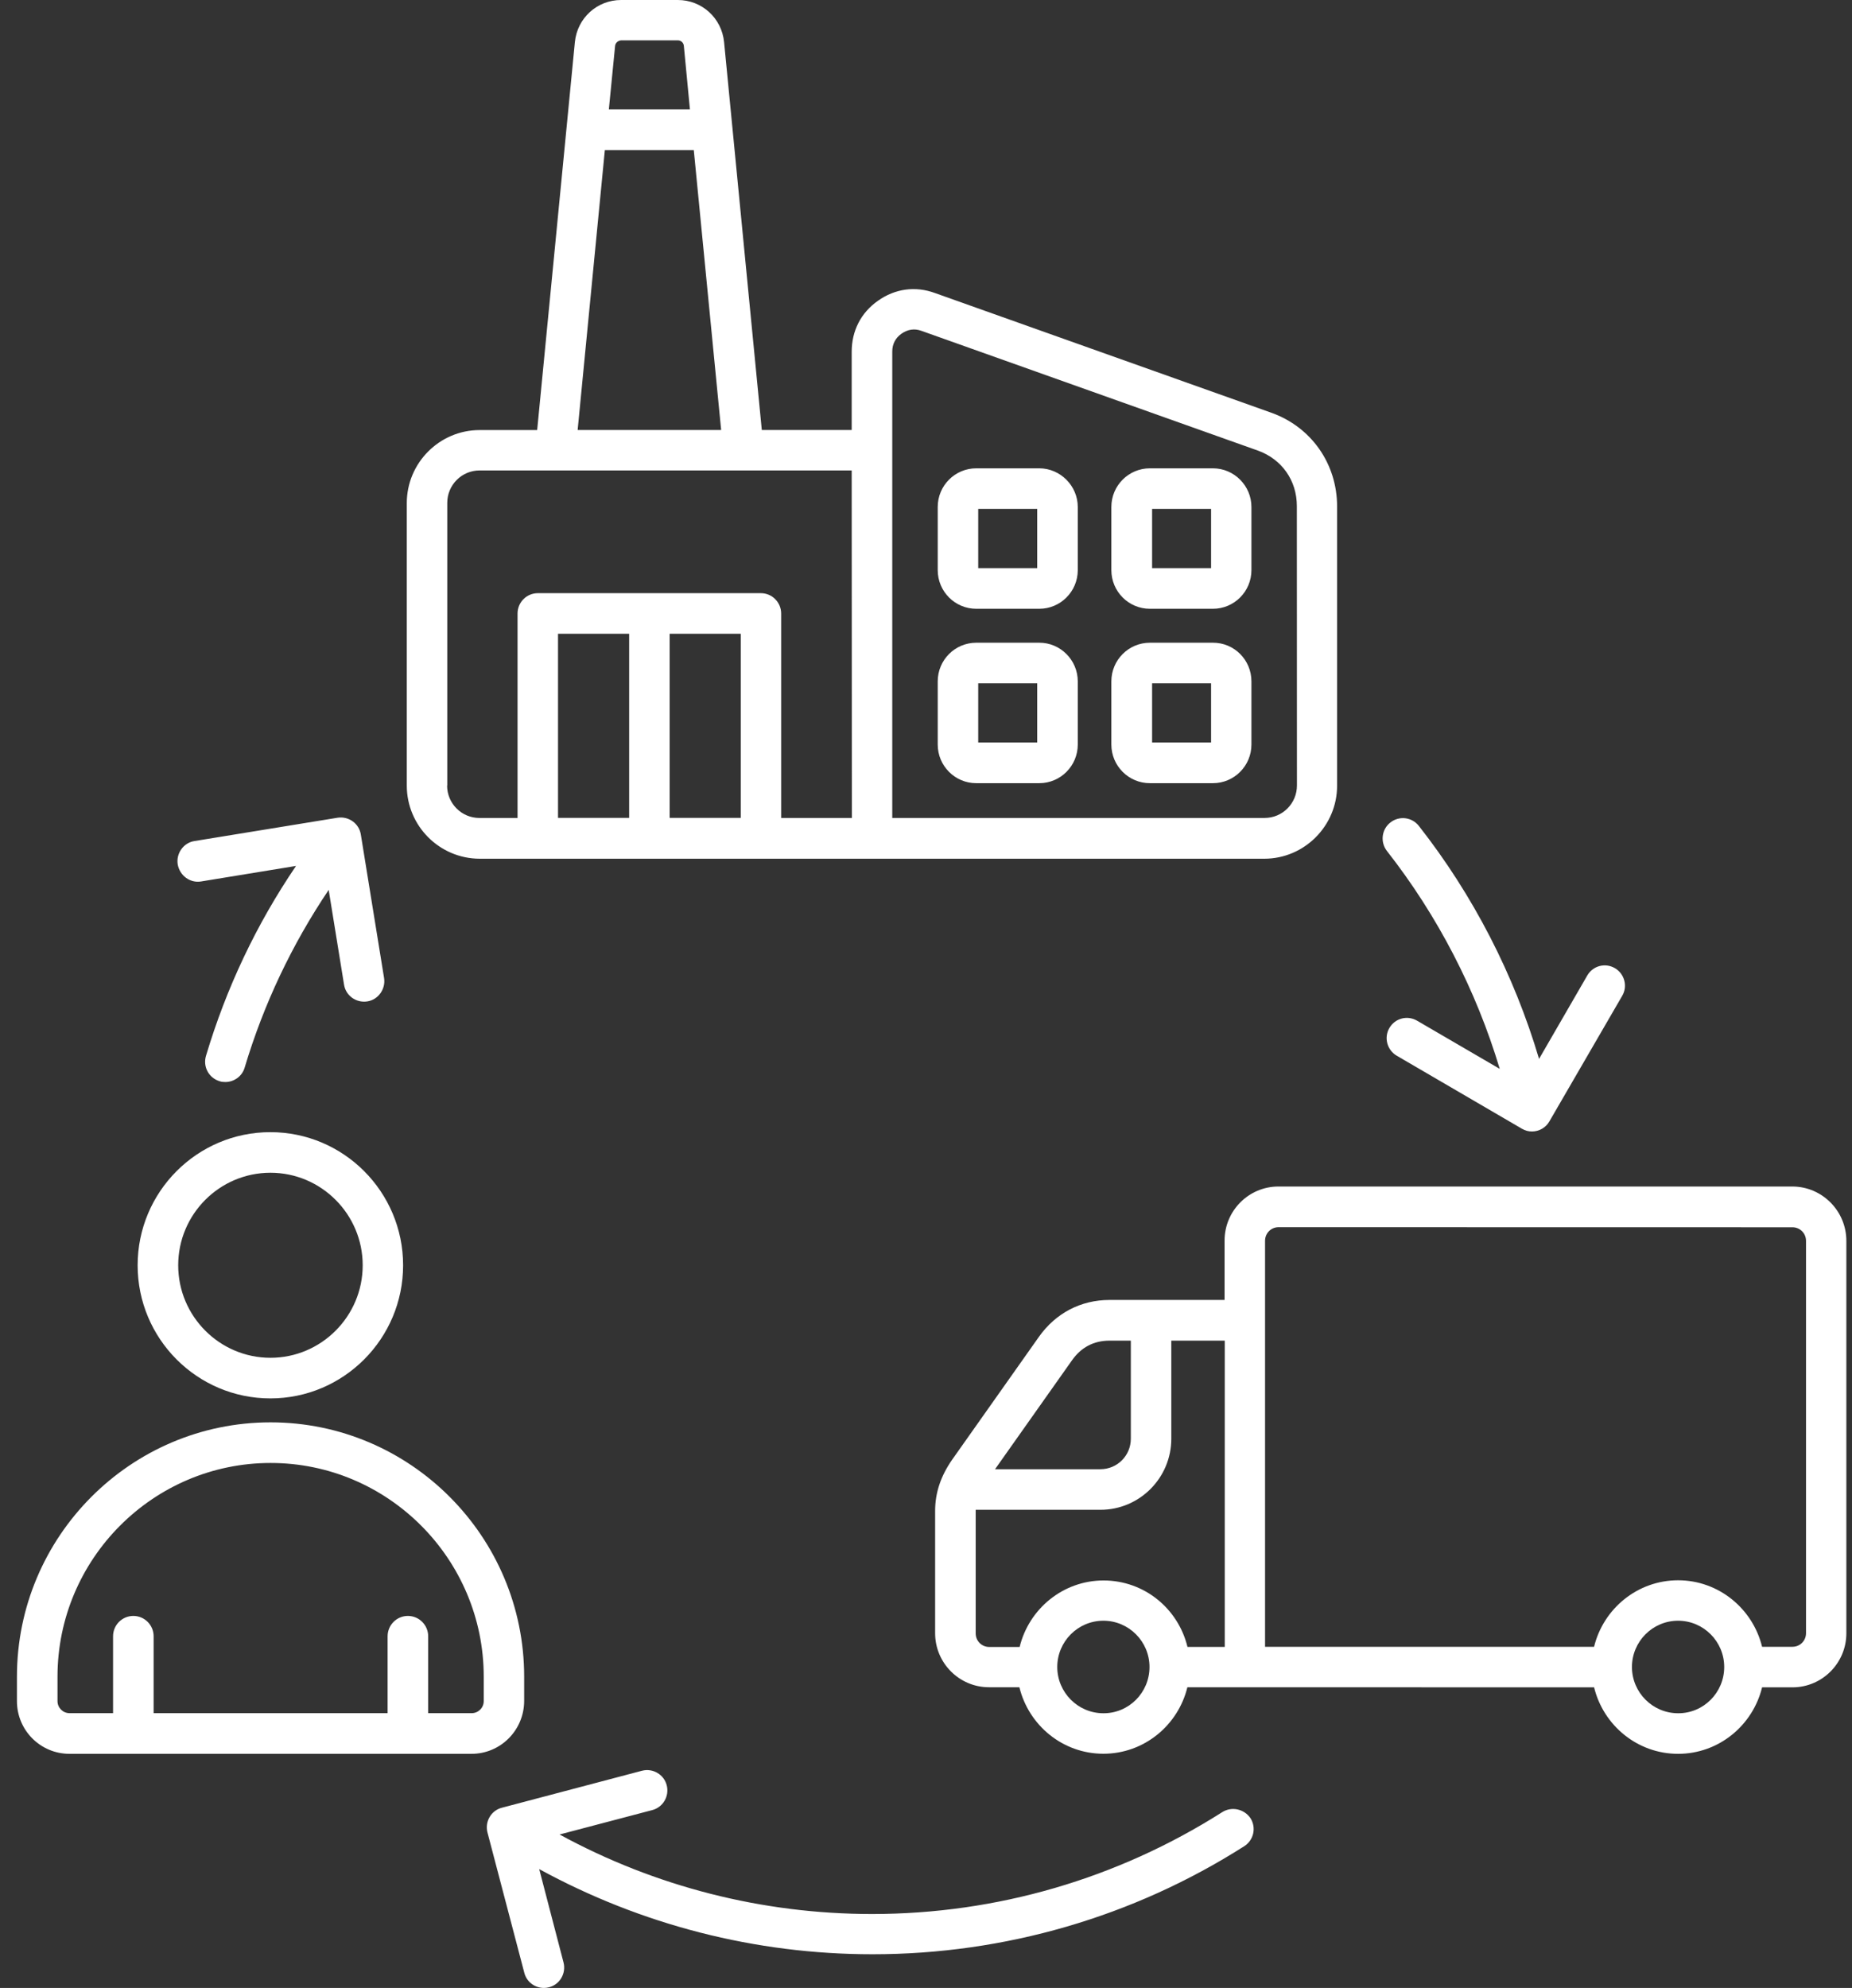 <svg width="82" height="88" viewBox="0 0 82 88" fill="none" xmlns="http://www.w3.org/2000/svg">
<rect x="0" y="0" width="82" height="88" fill="#333333" stroke="none"/>
<path d="M61.409 37.671C61.104 37.278 61.171 36.714 61.562 36.408C61.953 36.101 62.516 36.169 62.822 36.561C65.225 39.621 67.04 43.152 68.144 46.874L70.279 43.182C70.529 42.752 71.069 42.606 71.501 42.857C71.93 43.107 72.075 43.66 71.825 44.083L68.602 49.639C68.438 49.927 68.136 50.087 67.83 50.087C67.678 50.087 67.525 50.05 67.383 49.964L61.842 46.732C61.413 46.481 61.268 45.928 61.517 45.506C61.767 45.077 62.307 44.931 62.74 45.181L66.403 47.315C65.359 43.832 63.653 40.533 61.409 37.671ZM8.9 39.02L13.107 38.332C11.352 40.914 10.018 43.735 9.12 46.74C8.978 47.218 9.243 47.715 9.72 47.861C9.806 47.891 9.891 47.898 9.977 47.898C10.357 47.898 10.722 47.648 10.834 47.255C11.673 44.453 12.925 41.811 14.553 39.393L15.232 43.582C15.306 44.072 15.765 44.404 16.26 44.33C16.748 44.255 17.08 43.784 17.006 43.298L15.977 36.946C15.902 36.456 15.444 36.124 14.948 36.198L8.613 37.23C8.125 37.304 7.793 37.775 7.868 38.261C7.957 38.762 8.412 39.098 8.9 39.02ZM54.113 80.22C49.477 83.165 44.125 84.727 38.61 84.727C33.754 84.727 29.003 83.512 24.776 81.207L28.879 80.127C29.356 80.003 29.643 79.514 29.52 79.028C29.397 78.55 28.909 78.262 28.425 78.385L22.223 80.022C21.996 80.078 21.795 80.231 21.679 80.433C21.556 80.642 21.526 80.882 21.582 81.113L23.215 87.331C23.319 87.735 23.68 88 24.083 88C24.157 88 24.236 87.989 24.31 87.97C24.787 87.847 25.074 87.357 24.951 86.872L23.874 82.739C28.387 85.205 33.444 86.509 38.632 86.509C44.48 86.509 50.178 84.854 55.09 81.726C55.511 81.457 55.634 80.904 55.365 80.482C55.086 80.078 54.534 79.951 54.113 80.22ZM6.094 56.01C6.094 52.759 8.729 50.117 11.971 50.117C15.213 50.117 17.848 52.759 17.848 56.01C17.848 59.261 15.213 61.903 11.971 61.903C8.729 61.903 6.094 59.261 6.094 56.01ZM7.89 56.01C7.89 58.267 9.724 60.105 11.975 60.105C14.226 60.105 16.059 58.267 16.059 56.01C16.059 53.753 14.226 51.914 11.975 51.914C9.72 51.914 7.89 53.753 7.89 56.01ZM20.874 77.637H3.079C1.79 77.637 0.75 76.595 0.75 75.302V74.222C0.75 68.015 5.788 62.963 11.979 62.963C18.169 62.963 23.208 68.015 23.208 74.222V75.302C23.201 76.595 22.161 77.637 20.875 77.637H20.874ZM21.418 74.222C21.418 69.009 17.181 64.761 11.982 64.761C6.783 64.761 2.546 69.009 2.546 74.222V75.302C2.546 75.597 2.784 75.836 3.079 75.836H5.006V72.432C5.006 71.935 5.408 71.532 5.904 71.532C6.399 71.532 6.802 71.935 6.802 72.432V75.836H17.162V72.432C17.162 71.935 17.564 71.532 18.06 71.532C18.556 71.532 18.958 71.935 18.958 72.432V75.836H20.885C21.179 75.836 21.418 75.597 21.418 75.302L21.418 74.222ZM81.75 54.929V72.301C81.75 73.62 80.68 74.693 79.365 74.693H78.019C77.609 76.378 76.1 77.637 74.3 77.637C72.496 77.637 70.99 76.374 70.581 74.693L55.122 74.689H52.573C52.163 76.374 50.654 77.633 48.854 77.633C47.05 77.633 45.545 76.371 45.135 74.689H43.789C42.474 74.689 41.404 73.617 41.404 72.297V66.883C41.404 66.08 41.654 65.343 42.15 64.626L45.996 59.182C46.741 58.128 47.855 57.545 49.126 57.545H54.22V54.914C54.22 53.595 55.29 52.523 56.605 52.523H79.361C80.68 52.527 81.75 53.607 81.75 54.929ZM44.057 65.037H48.723C49.469 65.037 50.069 64.435 50.069 63.688V59.346H49.126C48.429 59.346 47.866 59.641 47.456 60.228L44.057 65.037ZM50.896 73.792C50.896 72.663 49.979 71.744 48.854 71.744C47.728 71.744 46.812 72.663 46.812 73.792C46.812 74.92 47.728 75.84 48.854 75.84C49.979 75.847 50.896 74.928 50.896 73.792ZM52.577 72.903H54.228V59.346H51.861V63.688C51.861 65.418 50.46 66.834 48.723 66.834H43.2V66.89V72.305C43.2 72.641 43.468 72.906 43.8 72.906H45.146C45.556 71.221 47.065 69.962 48.865 69.962C50.669 69.966 52.167 71.21 52.577 72.903ZM76.342 73.792C76.342 72.663 75.425 71.744 74.3 71.744C73.174 71.744 72.257 72.663 72.257 73.792C72.257 74.92 73.174 75.84 74.3 75.84C75.425 75.847 76.342 74.928 76.342 73.792ZM79.964 54.929C79.964 54.593 79.696 54.327 79.364 54.327L56.612 54.323C56.277 54.323 56.012 54.592 56.012 54.925V72.898H70.58C70.99 71.213 72.5 69.954 74.3 69.954C76.103 69.954 77.609 71.217 78.019 72.898H79.364C79.7 72.898 79.964 72.629 79.964 72.297L79.964 54.929ZM18.011 34.773V22.27C18.011 20.492 19.46 19.038 21.234 19.038H23.784L25.453 1.868C25.557 0.803 26.433 0 27.503 0H30.011C31.08 0 31.956 0.803 32.06 1.865L33.73 19.035H37.71V15.571C37.71 14.644 38.12 13.841 38.873 13.314C39.626 12.779 40.524 12.652 41.392 12.97L56.284 18.268C58.058 18.9 59.202 20.526 59.202 22.42V34.781C59.202 36.56 57.752 38.013 55.978 38.013H21.234C19.449 38.006 18.011 36.552 18.011 34.773ZM39.506 36.208H55.993C56.783 36.208 57.424 35.565 57.424 34.773L57.42 22.404C57.42 21.265 56.753 20.327 55.695 19.946L40.803 14.647C40.49 14.531 40.192 14.58 39.916 14.77C39.648 14.961 39.506 15.23 39.506 15.562L39.506 36.208ZM32.798 28.055H29.649V36.204H32.798V28.055ZM27.857 28.055H24.707V36.204H27.857V28.055ZM27.234 2.036L26.958 4.839H30.547L30.279 2.036C30.268 1.894 30.156 1.786 30.011 1.786H27.503C27.361 1.797 27.245 1.902 27.234 2.036ZM25.576 19.035H31.93L30.719 6.648H26.78L25.576 19.035ZM19.796 34.774C19.796 35.566 20.437 36.209 21.227 36.209H22.915V27.159C22.915 26.662 23.317 26.258 23.813 26.258H33.689C34.185 26.258 34.587 26.662 34.587 27.159V36.209H37.718L37.71 20.825H21.234C20.444 20.825 19.803 21.468 19.803 22.26V34.774H19.796ZM47.72 22.442V25.237C47.72 26.183 46.956 26.949 46.014 26.949H43.226C42.283 26.949 41.519 26.183 41.519 25.237V22.442C41.519 21.497 42.283 20.731 43.226 20.731H46.014C46.945 20.731 47.72 21.504 47.72 22.442ZM45.924 22.528H43.312V25.148H45.924V22.528ZM55.409 30.162V32.958C55.409 33.903 54.645 34.669 53.702 34.669H50.914C49.971 34.669 49.207 33.903 49.207 32.958V30.162C49.207 29.217 49.971 28.451 50.914 28.451H53.702C54.645 28.447 55.409 29.213 55.409 30.162ZM53.623 30.248H51.011V32.868H53.623V30.248ZM55.409 22.442V25.237C55.409 26.183 54.645 26.949 53.702 26.949H50.914C49.971 26.949 49.207 26.183 49.207 25.237V22.442C49.207 21.497 49.971 20.731 50.914 20.731H53.702C54.645 20.731 55.409 21.504 55.409 22.442ZM53.623 22.528H51.011V25.148H53.623V22.528ZM47.72 30.162V32.958C47.72 33.903 46.956 34.669 46.014 34.669H43.226C42.283 34.669 41.519 33.903 41.519 32.958V30.162C41.519 29.217 42.283 28.451 43.226 28.451H46.014C46.945 28.447 47.72 29.213 47.72 30.162ZM45.924 30.248H43.312V32.868H45.924V30.248Z" fill="white"/>
</svg>
